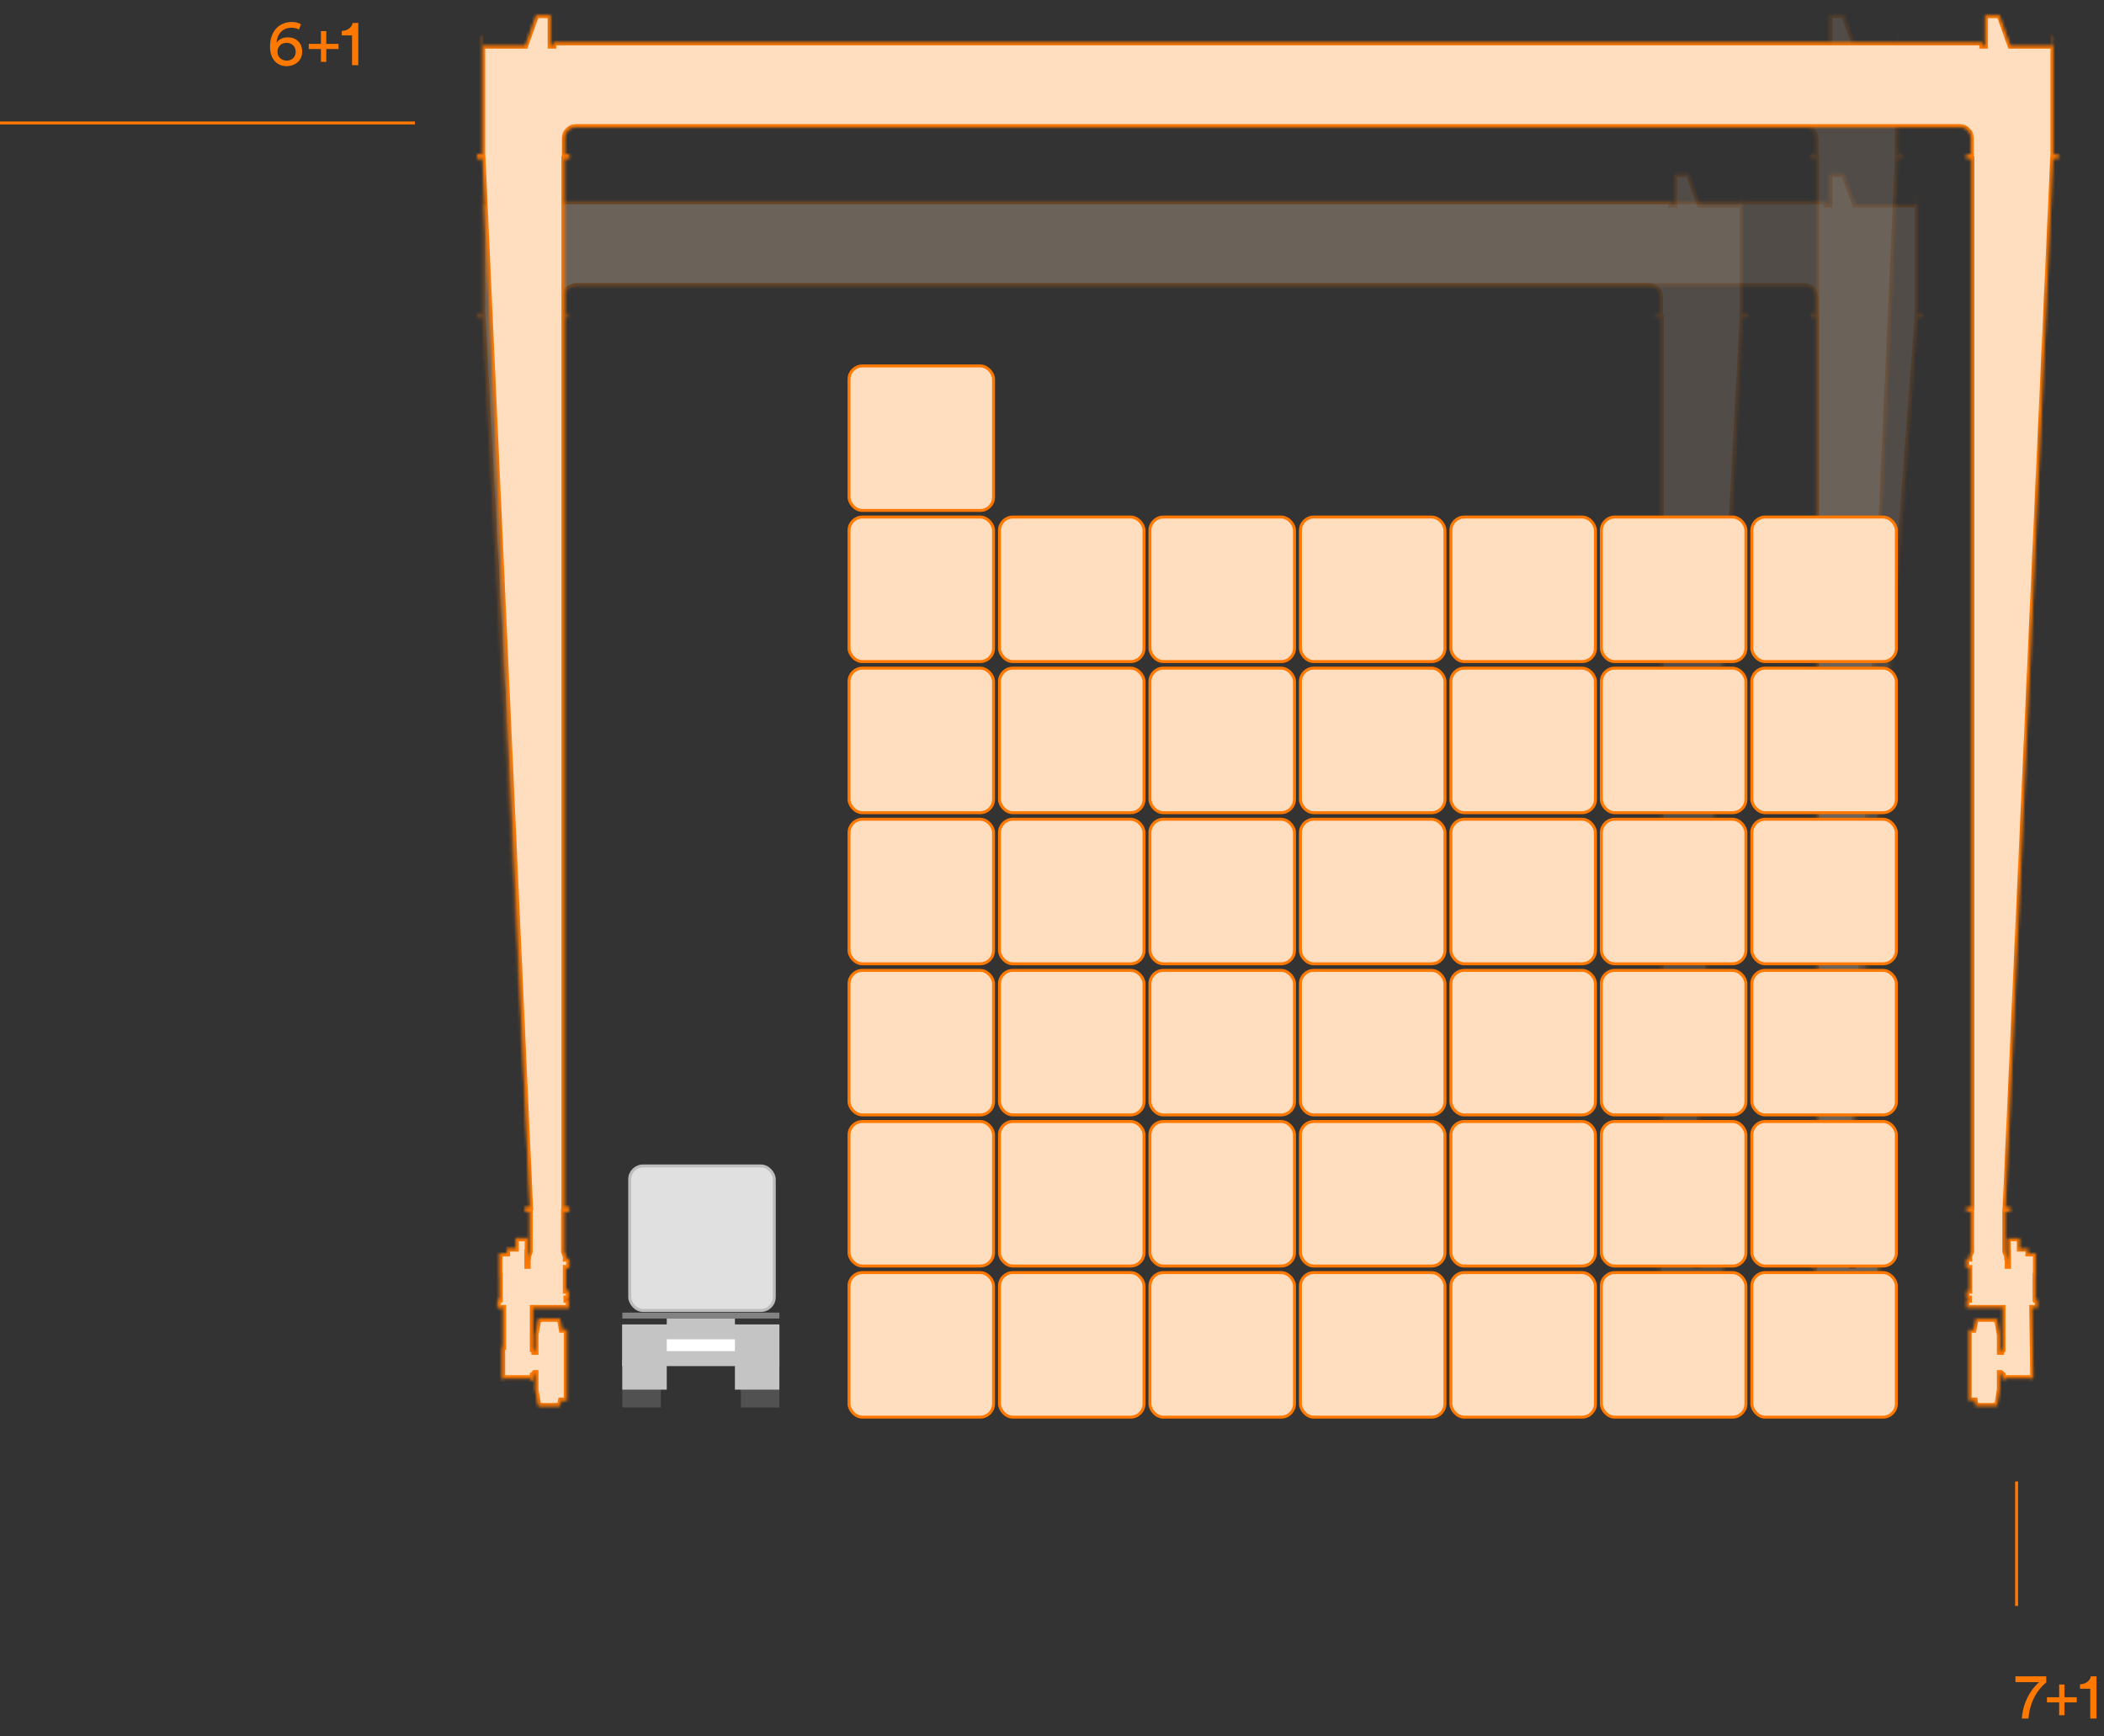 <?xml version="1.0" encoding="UTF-8"?>
<svg xmlns="http://www.w3.org/2000/svg" width="710" height="586" viewBox="0 0 710 586" fill="none">
  <rect x="0" y="0" width="710" height="586" fill="#333333" stroke="none"/>
  <g opacity="0.15">
    <mask id="path-1-inside-1" fill="white">
      <path fill-rule="evenodd" clip-rule="evenodd" d="M588.022 105.83V100.212V99.599V98.986V98.373V97.862V97.454V97.045V96.841V96.636V96.534V69.053V65.58H587.818V69.053H573.618L569.838 58.736V58.633L569.634 58.736H564.934V69.053H564.015V67.93H186.744V69.053H185.825V58.736H181.227L181.023 58.633L180.921 58.736L177.243 69.053H162.941V65.58H162.737V69.053V96.534V96.636V96.841V97.045V97.454V97.862V98.373V98.986V99.599V100.212V105.83H161V107.261H162.839L178.878 407.402H177.243V408.934H178.776V422.419L178.163 423.952V424.769V424.871L178.06 425.28V427.221H177.958V423.032V422.624H178.06V421.398V417.924H174.076V421.398H171.114V422.624V423.032H168.56V427.221V427.936V430.592H168.662V435.598V438.254H168.458V438.663H167.947V441.421H169.786V454.599H169.479V455.314V456.029V456.132V456.234V463.385V463.487V463.589V464.304V465.122H169.786V465.837H169.99V465.122H179.082V465.837H179.797V465.122V464.304H180.308V463.589V463.487L180.41 463.385H180.717V469.31L180.819 469.617L181.33 472.681L181.636 474.214V474.316V474.418H181.84V474.52H188.787V474.418H188.889V474.316L188.991 474.214L189.298 472.681H191.239V469.617V469.31V463.385V456.234V450.411V450.002V448.776H189.604L188.991 445.405L188.889 445.303V445.201H188.787L188.685 445.099H181.84V445.201H181.738L181.636 445.303V445.405L181.023 448.776L180.819 450.002L180.717 450.411V456.234H180.308V456.132V456.029V455.314H179.797V454.599V441.421H191.954V438.663H191.137V438.254H191.954V435.598H190.932V430.592V427.936H192.056V427.221V425.28V424.871V424.769H190.932V423.952L190.32 422.419V408.934H192.056V407.402H190.422V107.261H192.158V105.83H190.626V100.212L190.728 99.599L190.83 98.986L191.137 98.373L191.545 97.862L191.954 97.454L192.465 97.045L193.078 96.841L193.691 96.636L194.304 96.534H556.455L557.17 96.636L557.783 96.841L558.294 97.045L558.907 97.454L559.316 97.862L559.724 98.373L559.929 98.986L560.133 99.599V100.212V105.83H558.601V107.261H560.439V407.402H558.805V408.934H560.337V422.419L559.724 423.952V424.769H558.703L558.601 424.871V425.28V427.221V427.936H559.724V430.592V435.598H558.805V438.254H559.622V438.663H558.805V441.421H570.962V455.314H570.451V456.029V456.132L570.349 456.234H569.94V450.411V450.002L569.736 448.776L569.123 445.405V445.303L569.021 445.201H568.919L568.816 445.099H561.972V445.201H561.87L561.767 445.303V445.405L561.155 448.776H559.418V450.002V450.411V456.234V463.385V469.31V469.617V472.681H561.461L561.767 474.214V474.316V474.418H561.972V474.52H568.919V474.418H569.021L569.123 474.316V474.214L569.429 472.681L569.94 469.617V469.31V463.385H570.349V463.487H570.451V463.589V464.304H570.962V465.122V465.837H571.677V465.122H580.667V465.837H580.973V465.122H581.28V464.304V463.589V463.487L581.178 463.385V456.234V456.132V456.029V455.314L580.973 441.421H582.71V438.663H582.301V438.254H581.995V435.598V430.592H582.097V427.936V427.221V423.032H579.645V422.624V421.398H576.683V417.924H572.698V421.398V422.624H572.801V423.032V427.221H572.596V425.28L572.494 424.871V424.769H572.392V423.952L571.881 422.419V408.934H573.516V407.402H571.983L588.022 107.261H589.759V105.83H588.022Z"></path>
    </mask>
    <path fill-rule="evenodd" clip-rule="evenodd" d="M588.022 105.83V100.212V99.599V98.986V98.373V97.862V97.454V97.045V96.841V96.636V96.534V69.053V65.58H587.818V69.053H573.618L569.838 58.736V58.633L569.634 58.736H564.934V69.053H564.015V67.93H186.744V69.053H185.825V58.736H181.227L181.023 58.633L180.921 58.736L177.243 69.053H162.941V65.58H162.737V69.053V96.534V96.636V96.841V97.045V97.454V97.862V98.373V98.986V99.599V100.212V105.83H161V107.261H162.839L178.878 407.402H177.243V408.934H178.776V422.419L178.163 423.952V424.769V424.871L178.06 425.28V427.221H177.958V423.032V422.624H178.06V421.398V417.924H174.076V421.398H171.114V422.624V423.032H168.56V427.221V427.936V430.592H168.662V435.598V438.254H168.458V438.663H167.947V441.421H169.786V454.599H169.479V455.314V456.029V456.132V456.234V463.385V463.487V463.589V464.304V465.122H169.786V465.837H169.99V465.122H179.082V465.837H179.797V465.122V464.304H180.308V463.589V463.487L180.41 463.385H180.717V469.31L180.819 469.617L181.33 472.681L181.636 474.214V474.316V474.418H181.84V474.52H188.787V474.418H188.889V474.316L188.991 474.214L189.298 472.681H191.239V469.617V469.31V463.385V456.234V450.411V450.002V448.776H189.604L188.991 445.405L188.889 445.303V445.201H188.787L188.685 445.099H181.84V445.201H181.738L181.636 445.303V445.405L181.023 448.776L180.819 450.002L180.717 450.411V456.234H180.308V456.132V456.029V455.314H179.797V454.599V441.421H191.954V438.663H191.137V438.254H191.954V435.598H190.932V430.592V427.936H192.056V427.221V425.28V424.871V424.769H190.932V423.952L190.32 422.419V408.934H192.056V407.402H190.422V107.261H192.158V105.83H190.626V100.212L190.728 99.599L190.83 98.986L191.137 98.373L191.545 97.862L191.954 97.454L192.465 97.045L193.078 96.841L193.691 96.636L194.304 96.534H556.455L557.17 96.636L557.783 96.841L558.294 97.045L558.907 97.454L559.316 97.862L559.724 98.373L559.929 98.986L560.133 99.599V100.212V105.83H558.601V107.261H560.439V407.402H558.805V408.934H560.337V422.419L559.724 423.952V424.769H558.703L558.601 424.871V425.28V427.221V427.936H559.724V430.592V435.598H558.805V438.254H559.622V438.663H558.805V441.421H570.962V455.314H570.451V456.029V456.132L570.349 456.234H569.94V450.411V450.002L569.736 448.776L569.123 445.405V445.303L569.021 445.201H568.919L568.816 445.099H561.972V445.201H561.87L561.767 445.303V445.405L561.155 448.776H559.418V450.002V450.411V456.234V463.385V469.31V469.617V472.681H561.461L561.767 474.214V474.316V474.418H561.972V474.52H568.919V474.418H569.021L569.123 474.316V474.214L569.429 472.681L569.94 469.617V469.31V463.385H570.349V463.487H570.451V463.589V464.304H570.962V465.122V465.837H571.677V465.122H580.667V465.837H580.973V465.122H581.28V464.304V463.589V463.487L581.178 463.385V456.234V456.132V456.029V455.314L580.973 441.421H582.71V438.663H582.301V438.254H581.995V435.598V430.592H582.097V427.936V427.221V423.032H579.645V422.624V421.398H576.683V417.924H572.698V421.398V422.624H572.801V423.032V427.221H572.596V425.28L572.494 424.871V424.769H572.392V423.952L571.881 422.419V408.934H573.516V407.402H571.983L588.022 107.261H589.759V105.83H588.022Z" fill="#FFDEC0" stroke="#FF7800" stroke-width="2" mask="url(#path-1-inside-1)"></path>
  </g>
  <g opacity="0.15">
    <mask id="path-2-inside-2" fill="white">
      <path fill-rule="evenodd" clip-rule="evenodd" d="M647.07 105.83V100.212V99.599V98.986V98.373V97.862V97.454V97.045V96.841V96.636V96.534V69.053V65.58H646.865V69.053H626.025L622.245 58.736V58.633L622.041 58.736H617.342V69.053H616.422V67.93H186.744V69.053H185.825V58.736H181.227L181.023 58.633L180.921 58.736L177.243 69.053H162.941V65.58H162.737V69.053V96.534V96.636V96.841V97.045V97.454V97.862V98.373V98.986V99.599V100.212V105.83H161V107.261H162.839L178.878 407.402H177.243V408.934H178.776V422.419L178.163 423.952V424.769V424.871L178.06 425.28V427.221H177.958V423.032V422.624H178.06V421.398V417.924H174.076V421.398H171.114V422.624V423.032H168.56V427.221V427.936V430.592H168.662V435.598V438.254H168.458V438.663H167.947V441.421H169.786V454.599H169.479V455.314V456.029V456.132V456.234V463.385V463.487V463.589V464.304V465.122H169.786V465.837H169.99V465.122H179.082V465.837H179.797V465.122V464.304H180.308V463.589V463.487L180.41 463.385H180.717V469.31L180.819 469.617L181.33 472.681L181.636 474.214V474.316V474.418H181.84V474.52H188.787V474.418H188.889V474.316L188.991 474.214L189.298 472.681H191.239V469.617V469.31V463.385V456.234V450.411V450.002V448.776H189.604L188.991 445.405L188.889 445.303V445.201H188.787L188.685 445.099H181.84V445.201H181.738L181.636 445.303V445.405L181.023 448.776L180.819 450.002L180.717 450.411V456.234H180.308V456.132V456.029V455.314H179.797V454.599V441.421H191.954V438.663H191.137V438.254H191.954V435.598H190.932V430.592V427.936H192.056V427.221V425.28V424.871V424.769H190.932V423.952L190.319 422.419V408.934H192.056V407.402H190.422V107.261H192.158V105.83H190.626V100.212L190.728 99.599L190.83 98.986L191.137 98.373L191.545 97.862L191.954 97.454L192.465 97.045L193.078 96.841L193.691 96.636L194.304 96.534H608.965L609.578 96.636L610.191 96.841L610.803 97.045L611.314 97.454L611.723 97.862L612.132 98.373L612.336 98.986L612.54 99.599L612.642 100.212V105.83H611.008V107.261H612.847V407.402H611.212V408.934H612.744V422.419L612.132 423.952V424.769H611.11L611.008 424.871V425.28V427.221V427.936H612.132V430.592V435.598H611.212V438.254H612.029V438.663H611.212V441.421H623.369V455.314H622.858V456.029V456.132V456.234H622.347V450.411V450.002L622.143 448.776L621.53 445.405V445.303L621.428 445.201H621.326V445.099H614.481L614.379 445.201H614.277L614.175 445.303V445.405L613.562 448.776H611.927V450.002V450.411V456.234V463.385V469.31V469.617V472.681H613.868L614.175 474.214V474.316L614.277 474.418H614.379V474.52H621.326V474.418H621.428L621.53 474.316V474.214L621.837 472.681L622.347 469.617V469.31V463.385H622.756L622.858 463.487V463.589V464.304H623.369V465.122V465.837H624.084V465.122H633.074V465.837H633.38V465.122H633.687V464.304V463.589V463.487V463.385L633.585 456.234V456.132V456.029V455.314L633.38 441.421H635.219V438.663H634.708V438.254H634.402V435.598V430.592H634.504V427.936V427.221V423.032H632.052V422.624V421.398H629.09V417.924H625.106V421.398V422.624H625.208V423.032V427.221H625.004V425.28L624.901 424.871V424.769V423.952L624.288 422.419V408.934H625.923V407.402H624.39L647.07 107.261H648.806V105.83H647.07Z"></path>
    </mask>
    <path fill-rule="evenodd" clip-rule="evenodd" d="M647.07 105.83V100.212V99.599V98.986V98.373V97.862V97.454V97.045V96.841V96.636V96.534V69.053V65.58H646.865V69.053H626.025L622.245 58.736V58.633L622.041 58.736H617.342V69.053H616.422V67.93H186.744V69.053H185.825V58.736H181.227L181.023 58.633L180.921 58.736L177.243 69.053H162.941V65.58H162.737V69.053V96.534V96.636V96.841V97.045V97.454V97.862V98.373V98.986V99.599V100.212V105.83H161V107.261H162.839L178.878 407.402H177.243V408.934H178.776V422.419L178.163 423.952V424.769V424.871L178.06 425.28V427.221H177.958V423.032V422.624H178.06V421.398V417.924H174.076V421.398H171.114V422.624V423.032H168.56V427.221V427.936V430.592H168.662V435.598V438.254H168.458V438.663H167.947V441.421H169.786V454.599H169.479V455.314V456.029V456.132V456.234V463.385V463.487V463.589V464.304V465.122H169.786V465.837H169.99V465.122H179.082V465.837H179.797V465.122V464.304H180.308V463.589V463.487L180.41 463.385H180.717V469.31L180.819 469.617L181.33 472.681L181.636 474.214V474.316V474.418H181.84V474.52H188.787V474.418H188.889V474.316L188.991 474.214L189.298 472.681H191.239V469.617V469.31V463.385V456.234V450.411V450.002V448.776H189.604L188.991 445.405L188.889 445.303V445.201H188.787L188.685 445.099H181.84V445.201H181.738L181.636 445.303V445.405L181.023 448.776L180.819 450.002L180.717 450.411V456.234H180.308V456.132V456.029V455.314H179.797V454.599V441.421H191.954V438.663H191.137V438.254H191.954V435.598H190.932V430.592V427.936H192.056V427.221V425.28V424.871V424.769H190.932V423.952L190.319 422.419V408.934H192.056V407.402H190.422V107.261H192.158V105.83H190.626V100.212L190.728 99.599L190.83 98.986L191.137 98.373L191.545 97.862L191.954 97.454L192.465 97.045L193.078 96.841L193.691 96.636L194.304 96.534H608.965L609.578 96.636L610.191 96.841L610.803 97.045L611.314 97.454L611.723 97.862L612.132 98.373L612.336 98.986L612.54 99.599L612.642 100.212V105.83H611.008V107.261H612.847V407.402H611.212V408.934H612.744V422.419L612.132 423.952V424.769H611.11L611.008 424.871V425.28V427.221V427.936H612.132V430.592V435.598H611.212V438.254H612.029V438.663H611.212V441.421H623.369V455.314H622.858V456.029V456.132V456.234H622.347V450.411V450.002L622.143 448.776L621.53 445.405V445.303L621.428 445.201H621.326V445.099H614.481L614.379 445.201H614.277L614.175 445.303V445.405L613.562 448.776H611.927V450.002V450.411V456.234V463.385V469.31V469.617V472.681H613.868L614.175 474.214V474.316L614.277 474.418H614.379V474.52H621.326V474.418H621.428L621.53 474.316V474.214L621.837 472.681L622.347 469.617V469.31V463.385H622.756L622.858 463.487V463.589V464.304H623.369V465.122V465.837H624.084V465.122H633.074V465.837H633.38V465.122H633.687V464.304V463.589V463.487V463.385L633.585 456.234V456.132V456.029V455.314L633.38 441.421H635.219V438.663H634.708V438.254H634.402V435.598V430.592H634.504V427.936V427.221V423.032H632.052V422.624V421.398H629.09V417.924H625.106V421.398V422.624H625.208V423.032V427.221H625.004V425.28L624.901 424.871V424.769V423.952L624.288 422.419V408.934H625.923V407.402H624.39L647.07 107.261H648.806V105.83H647.07Z" fill="#FFDEC0" stroke="#FF7800" stroke-width="2" mask="url(#path-2-inside-2)"></path>
  </g>
  <g opacity="0.15">
    <mask id="path-3-inside-3" fill="white">
      <path fill-rule="evenodd" clip-rule="evenodd" d="M640.429 52.095V46.578V45.965V45.353V44.74V44.229V43.82V43.412V43.105V43.003V42.901V15.42V11.947H640.225V15.42H626.025L622.245 5.102V5L622.041 5.102H617.342V15.42H616.422V14.296H186.744V15.42H185.824V5.102H181.227L181.023 5L180.921 5.102L177.243 15.42H162.941V11.947H162.737V15.42V42.901V43.003V43.105V43.412V43.82V44.229V44.74V45.353V45.965V46.578V52.095H161V53.627H162.839L178.878 407.402H177.243V408.934H178.776V422.419L178.163 423.952V424.769V424.871L178.06 425.28V427.221H177.958V423.032V422.624H178.06V421.398V417.924H174.076V421.398H171.114V422.624V423.032H168.56V427.221V427.936V430.592H168.662V435.598V438.254H168.458V438.662H167.947V441.421H169.786V454.599H169.479V455.314V456.029V456.131V456.234V463.385V463.487V463.589V464.304V465.121H169.786V465.837H169.99V465.121H179.082V465.837H179.797V465.121V464.304H180.308V463.589V463.487L180.41 463.385H180.717V469.31L180.819 469.616L181.33 472.681L181.636 474.214V474.316V474.418H181.84V474.52H188.787V474.418H188.889V474.316L188.991 474.214L189.298 472.681H191.239V469.616V469.31V463.385V456.234V450.411V450.002V448.776H189.604L188.991 445.405L188.889 445.303V445.201H188.787L188.685 445.098H181.84V445.201H181.738L181.636 445.303V445.405L181.023 448.776L180.819 450.002L180.717 450.411V456.234H180.308V456.131V456.029V455.314H179.797V454.599V441.421H191.954V438.662H191.137V438.254H191.954V435.598H190.932V430.592V427.936H192.056V427.221V425.28V424.871V424.769H190.932V423.952L190.319 422.419V408.934H192.056V407.402H190.422V53.627H192.158V52.095H190.626V46.578L190.728 45.965L190.83 45.353L191.137 44.74L191.545 44.229L191.954 43.82L192.465 43.412L193.078 43.105L193.691 43.003L194.304 42.901H608.965L609.578 43.003L610.191 43.105L610.803 43.412L611.314 43.82L611.723 44.229L612.132 44.74L612.336 45.353L612.54 45.965L612.642 46.578V52.095H611.008V53.627H612.847V407.402H611.212V408.934H612.744V422.419L612.132 423.952V424.769H611.11L611.008 424.871V425.28V427.221V427.936H612.132V430.592V435.598H611.212V438.254H612.029V438.662H611.212V441.421H623.369V455.314H622.858V456.029V456.131V456.234H622.347V450.411V450.002L622.143 448.776L621.53 445.405V445.303L621.428 445.201H621.326V445.098H614.481L614.379 445.201H614.277L614.175 445.303V445.405L613.562 448.776H611.927V450.002V450.411V456.234V463.385V469.31V469.616V472.681H613.868L614.175 474.214V474.316L614.277 474.418H614.379V474.52H621.326V474.418H621.428L621.53 474.316V474.214L621.837 472.681L622.347 469.616V469.31V463.385H622.756L622.858 463.487V463.589V464.304H623.369V465.121V465.837H624.084V465.121H633.074V465.837H633.38V465.121H633.687V464.304V463.589V463.487V463.385L633.585 456.234V456.131V456.029V455.314L633.38 441.421H635.219V438.662H634.709V438.254H634.402V435.598V430.592H634.504V427.936V427.221V423.032H632.052V422.624V421.398H629.09V417.924H625.106V421.398V422.624H625.208V423.032V427.221H625.003V425.28L624.901 424.871V424.769V423.952L624.288 422.419V408.934H625.923V407.402H624.391L640.429 53.627H642.166V52.095H640.429Z"></path>
    </mask>
    <path fill-rule="evenodd" clip-rule="evenodd" d="M640.429 52.095V46.578V45.965V45.353V44.74V44.229V43.82V43.412V43.105V43.003V42.901V15.42V11.947H640.225V15.42H626.025L622.245 5.102V5L622.041 5.102H617.342V15.42H616.422V14.296H186.744V15.42H185.824V5.102H181.227L181.023 5L180.921 5.102L177.243 15.42H162.941V11.947H162.737V15.42V42.901V43.003V43.105V43.412V43.82V44.229V44.74V45.353V45.965V46.578V52.095H161V53.627H162.839L178.878 407.402H177.243V408.934H178.776V422.419L178.163 423.952V424.769V424.871L178.06 425.28V427.221H177.958V423.032V422.624H178.06V421.398V417.924H174.076V421.398H171.114V422.624V423.032H168.56V427.221V427.936V430.592H168.662V435.598V438.254H168.458V438.662H167.947V441.421H169.786V454.599H169.479V455.314V456.029V456.131V456.234V463.385V463.487V463.589V464.304V465.121H169.786V465.837H169.99V465.121H179.082V465.837H179.797V465.121V464.304H180.308V463.589V463.487L180.41 463.385H180.717V469.31L180.819 469.616L181.33 472.681L181.636 474.214V474.316V474.418H181.84V474.52H188.787V474.418H188.889V474.316L188.991 474.214L189.298 472.681H191.239V469.616V469.31V463.385V456.234V450.411V450.002V448.776H189.604L188.991 445.405L188.889 445.303V445.201H188.787L188.685 445.098H181.84V445.201H181.738L181.636 445.303V445.405L181.023 448.776L180.819 450.002L180.717 450.411V456.234H180.308V456.131V456.029V455.314H179.797V454.599V441.421H191.954V438.662H191.137V438.254H191.954V435.598H190.932V430.592V427.936H192.056V427.221V425.28V424.871V424.769H190.932V423.952L190.319 422.419V408.934H192.056V407.402H190.422V53.627H192.158V52.095H190.626V46.578L190.728 45.965L190.83 45.353L191.137 44.74L191.545 44.229L191.954 43.82L192.465 43.412L193.078 43.105L193.691 43.003L194.304 42.901H608.965L609.578 43.003L610.191 43.105L610.803 43.412L611.314 43.82L611.723 44.229L612.132 44.74L612.336 45.353L612.54 45.965L612.642 46.578V52.095H611.008V53.627H612.847V407.402H611.212V408.934H612.744V422.419L612.132 423.952V424.769H611.11L611.008 424.871V425.28V427.221V427.936H612.132V430.592V435.598H611.212V438.254H612.029V438.662H611.212V441.421H623.369V455.314H622.858V456.029V456.131V456.234H622.347V450.411V450.002L622.143 448.776L621.53 445.405V445.303L621.428 445.201H621.326V445.098H614.481L614.379 445.201H614.277L614.175 445.303V445.405L613.562 448.776H611.927V450.002V450.411V456.234V463.385V469.31V469.616V472.681H613.868L614.175 474.214V474.316L614.277 474.418H614.379V474.52H621.326V474.418H621.428L621.53 474.316V474.214L621.837 472.681L622.347 469.616V469.31V463.385H622.756L622.858 463.487V463.589V464.304H623.369V465.121V465.837H624.084V465.121H633.074V465.837H633.38V465.121H633.687V464.304V463.589V463.487V463.385L633.585 456.234V456.131V456.029V455.314L633.38 441.421H635.219V438.662H634.709V438.254H634.402V435.598V430.592H634.504V427.936V427.221V423.032H632.052V422.624V421.398H629.09V417.924H625.106V421.398V422.624H625.208V423.032V427.221H625.003V425.28L624.901 424.871V424.769V423.952L624.288 422.419V408.934H625.923V407.402H624.391L640.429 53.627H642.166V52.095H640.429Z" fill="#FFDEC0" stroke="#FF7800" stroke-width="2" mask="url(#path-3-inside-3)"></path>
  </g>
  <mask id="path-4-inside-4" fill="white">
    <path fill-rule="evenodd" clip-rule="evenodd" d="M692.939 52.095V46.578V45.965V45.353V44.74V44.229V43.82V43.412V43.105V43.003V42.901V15.42V11.947H692.734V15.42H678.432L674.755 5.102L674.652 5L674.448 5.102H669.851V15.42H668.932V14.296H186.744V15.42H185.824V5.102H181.227L181.023 5L180.921 5.102L177.243 15.42H162.941V11.947H162.737V15.42V42.901V43.003V43.105V43.412V43.82V44.229V44.74V45.353V45.965V46.578V52.095H161V53.627H162.839L178.878 407.402H177.243V408.934H178.776V422.419L178.163 423.952V424.769V424.871L178.06 425.28V427.221H177.958V423.032V422.624H178.06V421.398V417.924H174.076V421.398H171.114V422.624V423.032H168.56V427.221V427.936V430.592H168.662V435.598V438.254H168.458V438.662H167.947V441.421H169.786V454.599H169.479V455.314V456.029V456.131V456.234V463.385V463.487V463.589V464.304V465.121H169.786V465.837H169.99V465.121H179.082V465.837H179.797V465.121V464.304H180.308V463.589V463.487L180.41 463.385H180.717V469.31L180.819 469.616L181.329 472.681L181.636 474.214V474.316V474.418H181.84V474.52H188.787V474.418H188.889V474.316L188.991 474.214L189.298 472.681H191.239V469.616V469.31V463.385V456.234V450.411V450.002V448.776H189.604L188.991 445.405L188.889 445.303V445.201H188.787L188.685 445.098H181.84V445.201H181.738L181.636 445.303V445.405L181.023 448.776L180.819 450.002L180.717 450.411V456.234H180.308V456.131V456.029V455.314H179.797V454.599V441.421H191.954V438.662H191.137V438.254H191.954V435.598H190.932V430.592V427.936H192.056V427.221V425.28V424.871V424.769H190.932V423.952L190.319 422.419V408.934H192.056V407.402H190.422V53.627H192.158V52.095H190.626V46.578L190.728 45.965L190.83 45.353L191.137 44.74L191.545 44.229L191.954 43.82L192.465 43.412L193.078 43.105L193.691 43.003L194.304 42.901H661.372L661.985 43.003L662.598 43.105L663.211 43.412L663.721 43.82L664.13 44.229L664.539 44.74L664.845 45.353L664.947 45.965L665.049 46.578V52.095H663.517V53.627H665.254V407.402H663.619V408.934H665.152V422.419L664.539 423.952V424.769H663.517V424.871V425.28V427.221V427.936H664.539V430.592V435.598H663.619V438.254H664.437V438.662H663.619V441.421H675.776V455.314H675.367V456.029L675.265 456.131V456.234H674.857V450.411L674.755 450.002L674.55 448.776L673.937 445.405V445.303V445.201H673.733V445.098H666.888L666.786 445.201H666.684V445.303L666.582 445.405L665.969 448.776H664.334V450.002V450.411V456.234V463.385V469.31V469.616V472.681H666.378L666.582 474.214L666.684 474.316V474.418H666.786V474.52H673.733V474.418H673.937V474.316V474.214L674.244 472.681L674.755 469.616L674.857 469.31V463.385H675.163L675.265 463.487L675.367 463.589V464.304H675.776V465.121V465.837H676.491V465.121H685.583V465.837H685.788V465.121H686.094V464.304V463.589V463.487V463.385L685.992 456.234V456.131V456.029V455.314L685.788 441.421H687.627V438.662H687.116V438.254H686.911V435.598V430.592H687.014V427.936V427.221V423.032H684.46V422.624V421.398H681.599V417.924H677.513V421.398V422.624H677.615V423.032V427.221H677.513V425.28L677.411 424.871L677.309 424.769V423.952L676.696 422.419V408.934H678.432V407.402H676.798L692.837 53.627H694.675V52.095H692.939Z"></path>
  </mask>
  <path fill-rule="evenodd" clip-rule="evenodd" d="M692.939 52.095V46.578V45.965V45.353V44.74V44.229V43.82V43.412V43.105V43.003V42.901V15.42V11.947H692.734V15.42H678.432L674.755 5.102L674.652 5L674.448 5.102H669.851V15.42H668.932V14.296H186.744V15.42H185.824V5.102H181.227L181.023 5L180.921 5.102L177.243 15.42H162.941V11.947H162.737V15.42V42.901V43.003V43.105V43.412V43.82V44.229V44.74V45.353V45.965V46.578V52.095H161V53.627H162.839L178.878 407.402H177.243V408.934H178.776V422.419L178.163 423.952V424.769V424.871L178.06 425.28V427.221H177.958V423.032V422.624H178.06V421.398V417.924H174.076V421.398H171.114V422.624V423.032H168.56V427.221V427.936V430.592H168.662V435.598V438.254H168.458V438.662H167.947V441.421H169.786V454.599H169.479V455.314V456.029V456.131V456.234V463.385V463.487V463.589V464.304V465.121H169.786V465.837H169.99V465.121H179.082V465.837H179.797V465.121V464.304H180.308V463.589V463.487L180.41 463.385H180.717V469.31L180.819 469.616L181.329 472.681L181.636 474.214V474.316V474.418H181.84V474.52H188.787V474.418H188.889V474.316L188.991 474.214L189.298 472.681H191.239V469.616V469.31V463.385V456.234V450.411V450.002V448.776H189.604L188.991 445.405L188.889 445.303V445.201H188.787L188.685 445.098H181.84V445.201H181.738L181.636 445.303V445.405L181.023 448.776L180.819 450.002L180.717 450.411V456.234H180.308V456.131V456.029V455.314H179.797V454.599V441.421H191.954V438.662H191.137V438.254H191.954V435.598H190.932V430.592V427.936H192.056V427.221V425.28V424.871V424.769H190.932V423.952L190.319 422.419V408.934H192.056V407.402H190.422V53.627H192.158V52.095H190.626V46.578L190.728 45.965L190.83 45.353L191.137 44.74L191.545 44.229L191.954 43.82L192.465 43.412L193.078 43.105L193.691 43.003L194.304 42.901H661.372L661.985 43.003L662.598 43.105L663.211 43.412L663.721 43.82L664.13 44.229L664.539 44.74L664.845 45.353L664.947 45.965L665.049 46.578V52.095H663.517V53.627H665.254V407.402H663.619V408.934H665.152V422.419L664.539 423.952V424.769H663.517V424.871V425.28V427.221V427.936H664.539V430.592V435.598H663.619V438.254H664.437V438.662H663.619V441.421H675.776V455.314H675.367V456.029L675.265 456.131V456.234H674.857V450.411L674.755 450.002L674.55 448.776L673.937 445.405V445.303V445.201H673.733V445.098H666.888L666.786 445.201H666.684V445.303L666.582 445.405L665.969 448.776H664.334V450.002V450.411V456.234V463.385V469.31V469.616V472.681H666.378L666.582 474.214L666.684 474.316V474.418H666.786V474.52H673.733V474.418H673.937V474.316V474.214L674.244 472.681L674.755 469.616L674.857 469.31V463.385H675.163L675.265 463.487L675.367 463.589V464.304H675.776V465.121V465.837H676.491V465.121H685.583V465.837H685.788V465.121H686.094V464.304V463.589V463.487V463.385L685.992 456.234V456.131V456.029V455.314L685.788 441.421H687.627V438.662H687.116V438.254H686.911V435.598V430.592H687.014V427.936V427.221V423.032H684.46V422.624V421.398H681.599V417.924H677.513V421.398V422.624H677.615V423.032V427.221H677.513V425.28L677.411 424.871L677.309 424.769V423.952L676.696 422.419V408.934H678.432V407.402H676.798L692.837 53.627H694.675V52.095H692.939Z" fill="#FFDEC0" stroke="#FF7800" stroke-width="2" mask="url(#path-4-inside-4)"></path>
  <rect x="286.5" y="429.5" width="48.776" height="48.776" rx="4.5" fill="#FFDEC0" stroke="#FF7800"></rect>
  <rect x="337.276" y="429.5" width="48.776" height="48.776" rx="4.5" fill="#FFDEC0" stroke="#FF7800"></rect>
  <rect x="388.052" y="429.5" width="48.776" height="48.776" rx="4.5" fill="#FFDEC0" stroke="#FF7800"></rect>
  <rect x="438.828" y="429.5" width="48.776" height="48.776" rx="4.5" fill="#FFDEC0" stroke="#FF7800"></rect>
  <rect x="489.604" y="429.5" width="48.776" height="48.776" rx="4.5" fill="#FFDEC0" stroke="#FF7800"></rect>
  <rect x="540.38" y="429.5" width="48.776" height="48.776" rx="4.5" fill="#FFDEC0" stroke="#FF7800"></rect>
  <rect x="591.156" y="429.5" width="48.776" height="48.776" rx="4.5" fill="#FFDEC0" stroke="#FF7800"></rect>
  <rect x="286.5" y="378.5" width="48.776" height="48.776" rx="4.5" fill="#FFDEC0" stroke="#FF7800"></rect>
  <rect x="337.276" y="378.5" width="48.776" height="48.776" rx="4.5" fill="#FFDEC0" stroke="#FF7800"></rect>
  <rect x="388.052" y="378.5" width="48.776" height="48.776" rx="4.5" fill="#FFDEC0" stroke="#FF7800"></rect>
  <rect x="438.828" y="378.5" width="48.776" height="48.776" rx="4.5" fill="#FFDEC0" stroke="#FF7800"></rect>
  <rect x="489.604" y="378.5" width="48.776" height="48.776" rx="4.5" fill="#FFDEC0" stroke="#FF7800"></rect>
  <rect x="540.38" y="378.5" width="48.776" height="48.776" rx="4.5" fill="#FFDEC0" stroke="#FF7800"></rect>
  <rect x="591.156" y="378.5" width="48.776" height="48.776" rx="4.5" fill="#FFDEC0" stroke="#FF7800"></rect>
  <rect x="286.5" y="327.5" width="48.776" height="48.776" rx="4.5" fill="#FFDEC0" stroke="#FF7800"></rect>
  <rect x="337.276" y="327.5" width="48.776" height="48.776" rx="4.5" fill="#FFDEC0" stroke="#FF7800"></rect>
  <rect x="388.052" y="327.5" width="48.776" height="48.776" rx="4.5" fill="#FFDEC0" stroke="#FF7800"></rect>
  <rect x="438.828" y="327.5" width="48.776" height="48.776" rx="4.5" fill="#FFDEC0" stroke="#FF7800"></rect>
  <rect x="489.604" y="327.5" width="48.776" height="48.776" rx="4.5" fill="#FFDEC0" stroke="#FF7800"></rect>
  <rect x="540.38" y="327.5" width="48.776" height="48.776" rx="4.5" fill="#FFDEC0" stroke="#FF7800"></rect>
  <rect x="591.156" y="327.5" width="48.776" height="48.776" rx="4.5" fill="#FFDEC0" stroke="#FF7800"></rect>
  <rect x="286.5" y="276.5" width="48.776" height="48.776" rx="4.5" fill="#FFDEC0" stroke="#FF7800"></rect>
  <rect x="337.276" y="276.5" width="48.776" height="48.776" rx="4.5" fill="#FFDEC0" stroke="#FF7800"></rect>
  <rect x="388.052" y="276.5" width="48.776" height="48.776" rx="4.5" fill="#FFDEC0" stroke="#FF7800"></rect>
  <rect x="438.828" y="276.5" width="48.776" height="48.776" rx="4.5" fill="#FFDEC0" stroke="#FF7800"></rect>
  <rect x="489.604" y="276.5" width="48.776" height="48.776" rx="4.5" fill="#FFDEC0" stroke="#FF7800"></rect>
  <rect x="540.38" y="276.5" width="48.776" height="48.776" rx="4.5" fill="#FFDEC0" stroke="#FF7800"></rect>
  <rect x="591.156" y="276.5" width="48.776" height="48.776" rx="4.5" fill="#FFDEC0" stroke="#FF7800"></rect>
  <rect x="286.5" y="225.5" width="48.776" height="48.776" rx="4.5" fill="#FFDEC0" stroke="#FF7800"></rect>
  <rect x="337.276" y="225.5" width="48.776" height="48.776" rx="4.5" fill="#FFDEC0" stroke="#FF7800"></rect>
  <rect x="388.052" y="225.5" width="48.776" height="48.776" rx="4.5" fill="#FFDEC0" stroke="#FF7800"></rect>
  <rect x="438.828" y="225.5" width="48.776" height="48.776" rx="4.5" fill="#FFDEC0" stroke="#FF7800"></rect>
  <rect x="489.604" y="225.5" width="48.776" height="48.776" rx="4.5" fill="#FFDEC0" stroke="#FF7800"></rect>
  <rect x="540.38" y="225.5" width="48.776" height="48.776" rx="4.5" fill="#FFDEC0" stroke="#FF7800"></rect>
  <rect x="591.156" y="225.5" width="48.776" height="48.776" rx="4.5" fill="#FFDEC0" stroke="#FF7800"></rect>
  <rect x="286.5" y="174.5" width="48.776" height="48.776" rx="4.5" fill="#FFDEC0" stroke="#FF7800"></rect>
  <rect x="337.276" y="174.5" width="48.776" height="48.776" rx="4.5" fill="#FFDEC0" stroke="#FF7800"></rect>
  <rect x="388.052" y="174.5" width="48.776" height="48.776" rx="4.5" fill="#FFDEC0" stroke="#FF7800"></rect>
  <rect x="438.828" y="174.5" width="48.776" height="48.776" rx="4.5" fill="#FFDEC0" stroke="#FF7800"></rect>
  <rect x="489.604" y="174.5" width="48.776" height="48.776" rx="4.5" fill="#FFDEC0" stroke="#FF7800"></rect>
  <rect x="540.38" y="174.5" width="48.776" height="48.776" rx="4.5" fill="#FFDEC0" stroke="#FF7800"></rect>
  <rect x="591.156" y="174.5" width="48.776" height="48.776" rx="4.5" fill="#FFDEC0" stroke="#FF7800"></rect>
  <rect x="286.5" y="123.5" width="48.776" height="48.776" rx="4.5" fill="#FFDEC0" stroke="#FF7800"></rect>
  <rect x="210" y="443" width="53" height="2" fill="#828282"></rect>
  <rect width="53" height="14" transform="matrix(1 0 0 -1 210 461)" fill="#C4C4C4"></rect>
  <rect width="53" height="14" transform="matrix(1 0 0 -1 210 461)" fill="#C4C4C4"></rect>
  <rect width="23" height="4" transform="matrix(1 0 0 -1 225 449)" fill="#C4C4C4"></rect>
  <rect width="23" height="4" transform="matrix(1 0 0 -1 225 456)" fill="white"></rect>
  <rect width="13" height="14" transform="matrix(1 0 0 -1 210 475)" fill="#515151"></rect>
  <rect width="13" height="14" transform="matrix(1 0 0 -1 250 475)" fill="#515151"></rect>
  <rect width="15" height="10" transform="matrix(1 0 0 -1 210 469)" fill="#C4C4C4"></rect>
  <rect width="15" height="10" transform="matrix(1 0 0 -1 248 469)" fill="#C4C4C4"></rect>
  <rect x="212.5" y="393.5" width="48.776" height="48.776" rx="4.5" fill="#E0E0E0" stroke="#BDBDBD"></rect>
  <path d="M101.55 8.206C100.89 7.744 99.768 7.414 98.47 7.414C94.312 7.414 91.122 10.428 91.122 15.73C91.122 20.438 93.96 22.33 96.688 22.33C99.482 22.33 101.968 20.526 101.968 17.468C101.968 14.366 99.9 12.606 97.084 12.606C95.192 12.606 93.894 13.508 93.322 14.454C93.498 11.528 95.368 9.35 98.338 9.35C99.416 9.35 100.362 9.658 100.89 9.966L101.55 8.206ZM93.63 17.468C93.63 15.554 95.06 14.454 96.71 14.454C98.36 14.454 99.79 15.554 99.79 17.468C99.79 19.36 98.382 20.46 96.71 20.46C95.148 20.46 93.63 19.338 93.63 17.468ZM104.187 14.806V16.544H108.301V20.878H110.105V16.544H114.241V14.806H110.105V10.516H108.301V14.806H104.187ZM120.909 22V7.744H119.017C118.687 9.284 117.323 10.384 115.343 10.428V11.946H118.797V22H120.909Z" fill="#FF7800"></path>
  <line y1="41.5" x2="140" y2="41.5" stroke="#FF7800"></line>
  <path d="M690.516 565.744H680.11V567.724H688.14C688.14 567.724 682.904 571.706 682.266 580H684.488C685.17 572.454 689.196 568.868 690.516 567.812V565.744ZM690.749 572.806V574.544H694.863V578.878H696.667V574.544H700.803V572.806H696.667V568.516H694.863V572.806H690.749ZM707.471 580V565.744H705.579C705.249 567.284 703.885 568.384 701.905 568.428V569.946H705.359V580H707.471Z" fill="#FF7800"></path>
  <line x1="680.5" y1="500" x2="680.5" y2="542" stroke="#FF7800"></line>
</svg>
